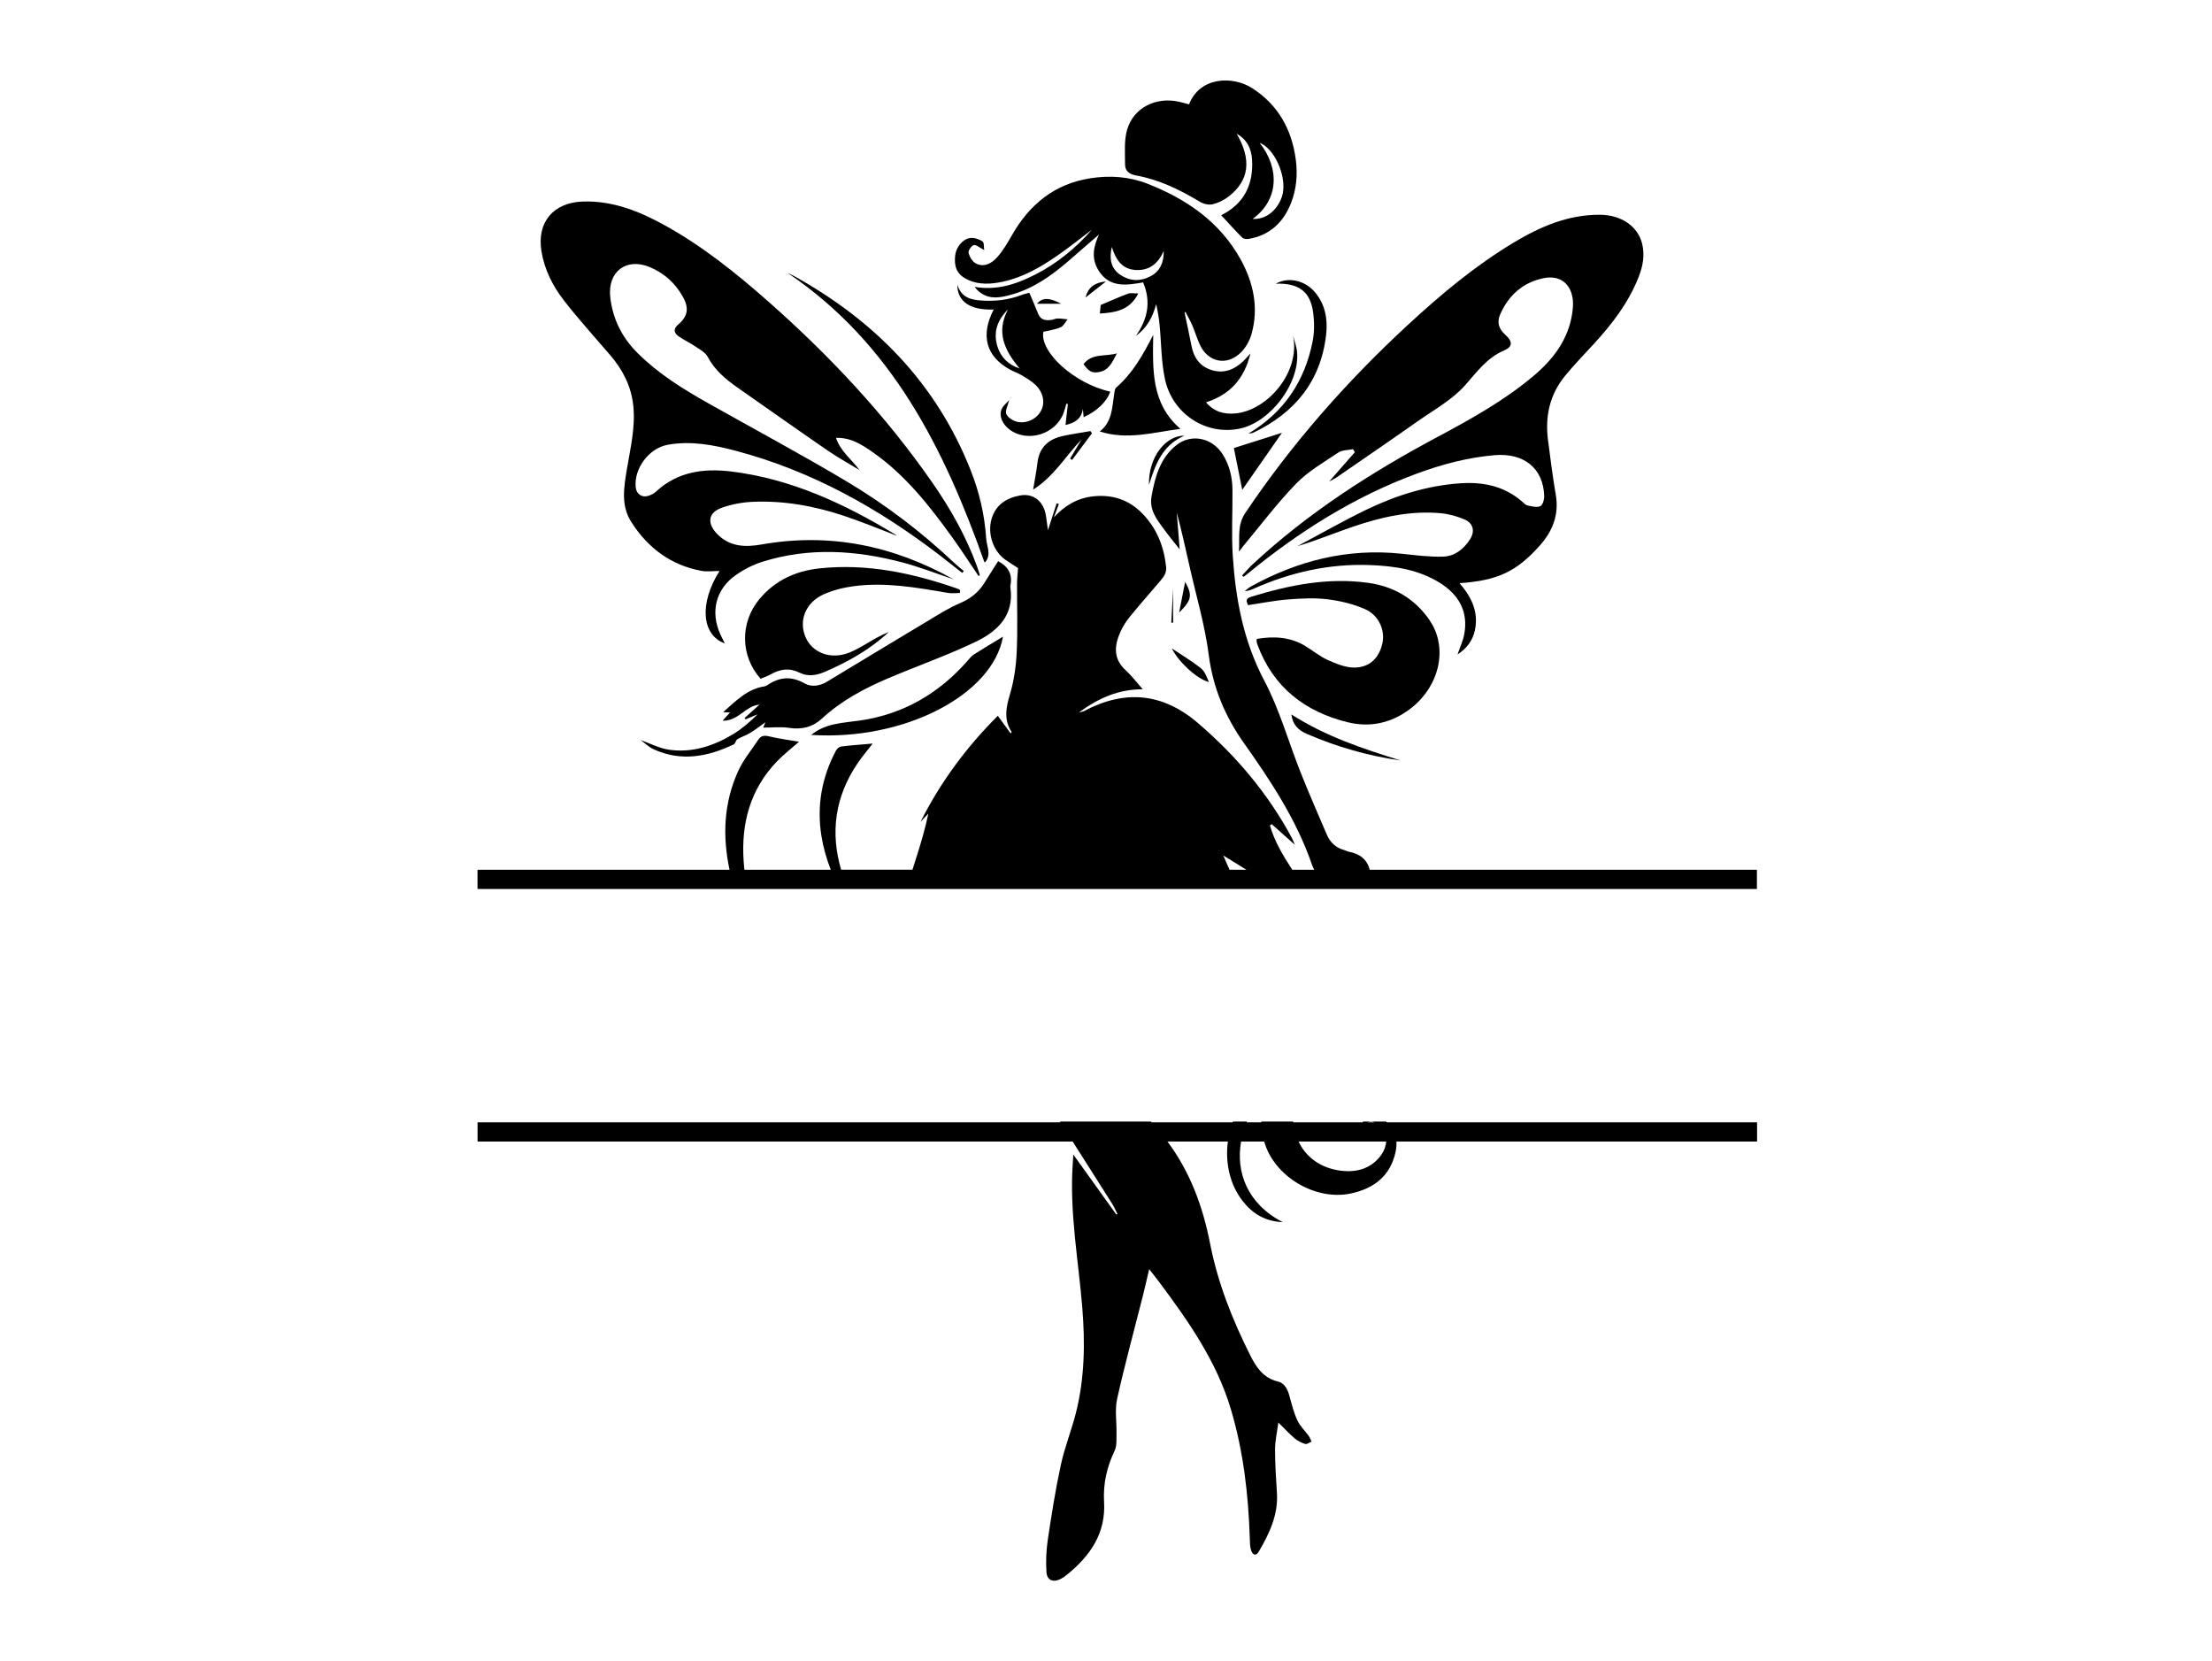 <?xml version="1.0" encoding="UTF-8"?><svg id="a" xmlns="http://www.w3.org/2000/svg" viewBox="0 0 800 600.7"><defs><style>.b{fill:none;}</style></defs><g><path class="b" d="M405.25,99.43c3.38,2.24,7.12,2.42,10.8,.5,3.67-1.92,4.89-5.2,4.84-9.19-2.01,4.6-5.37,7.3-10.43,6.87-4.87-.42-7-4-8.34-8.31-.95,4.02-.49,7.73,3.13,10.13Z"/><path class="b" d="M364.56,111.91c-3.78,3.74-5.46,8.17-3.81,13.42,1.26,4,4.01,6.6,8,7.9-5.31-6.35-8.69-12.98-4.2-21.33Z"/><path class="b" d="M443.7,312.31c.33,.74,.66,1.47,.98,2.21h6.09c-2.78-1.7-5.54-3.47-8.37-5.17,.37,.86,.82,1.92,1.29,2.96Z"/><path class="b" d="M453,79.17c6.29,.37,10.2-5.28,10.95-9.39,1.22-6.67-3.2-16.16-8.42-18.15,7.41,9.31,6.89,20.8-2.54,27.54Z"/><path d="M203.89,108.57c5.31,6.86,11.18,13.28,16.82,19.88,4.47,5.23,7.52,11.06,8.3,18.04,.89,7.92-1.03,15.51-2.29,23.19-1.06,6.47-2.25,13.04,1.58,19.05,5.98,9.4,14.29,15.63,25.38,17.7,2.02,.37,4.16,.05,6.55,.05-7.41,11.68-6.5,23.15,1.89,26.18-.57-1.16-1.1-2.18-1.58-3.23-3.71-8.13-1.71-16.4,5.62-21.51,2.91-2.03,6.23-3.73,9.61-4.79,16.91-5.3,33.89-4.17,50.75,.29,6.04,1.6,11.89,3.91,18.36,6.08-22.07-12.34-44.97-16.92-69.48-12.61-5.97,1.05-11.7,.86-16.25-4.04-3.56-3.84-2.95-7.56,2.01-9.28,3.45-1.2,7.18-1.92,10.83-2.09,11.32-.54,22.36,1.45,33.08,5,6.59,2.18,13.01,4.87,19.23,7.23,.03,.02-.16-.21-.39-.35-18.47-11.19-37.82-20.24-59.52-22.87-9.81-1.19-19.35,.04-27.11,7.26-.76,.71-1.79,1.22-2.78,1.55-2.31,.77-4.35-.66-4.59-3.05-.69-6.89,4.81-14.19,11.61-15.42,8.39-1.51,16.54,.06,24.57,2.18,27.46,7.26,51.72,20.84,74.1,38.03,2.62,2.02,5.21,4.09,7.81,6.13,.19-.22,.39-.44,.58-.66-1.19-1.01-2.43-1.98-3.56-3.05-11.83-11.16-24.75-20.98-38.67-29.29-16.56-9.88-33.59-18.99-50.4-28.46-9.12-5.14-17.98-10.67-25.44-18.12-5.55-5.55-8.93-12.24-9.8-20.12-1.02-9.19,5.73-14.42,14.24-10.9,5.21,2.15,9.24,5.78,12,10.71,2.31,4.12,1.86,7.08-1.69,10.09-1.8,1.53-1.54,2.94-.03,4.09,1.83,1.39,4.02,2.31,5.93,3.61,1.73,1.18,3.9,2.28,4.8,3.99,2.54,4.77,6.41,8.04,10.67,11.02,10.87,7.6,21.69,15.27,32.62,22.78,3.72,2.56,7.71,4.75,11.57,7.1-2.81-3.87-6.78-6.63-8.48-11.63,5.37-.14,9.23,2.39,12.96,4.96,11.93,8.24,20.75,19.45,29.11,31.05,3.28,4.55,6.33,9.28,9.48,13.92,.17-.08,.33-.16,.5-.23-.34-1.08-.65-2.17-1.04-3.23-3.97-10.88-9.61-20.87-16.2-30.34-16.95-24.36-37.09-45.85-59.3-65.44-11.73-10.34-23.91-20.13-37.69-27.69-9.14-5.03-18.68-8.81-29.4-8.45-10.71,.36-16.67,7.54-14.93,18.04,1.09,6.61,4.06,12.47,8.06,17.64Z"/><path d="M448.11,199.45c.84-1.1,1.11-1.48,1.41-1.84,6.37-7.63,12.36-15.64,19.27-22.75,4.34-4.46,9.98-7.7,15.22-11.21,1.42-.95,3.53-.85,5.33-1.23,.22,.37,.44,.74,.66,1.1-2.92,3.32-5.83,6.65-9.28,10.58,1.35-.73,2.05-1.03,2.66-1.45,9.71-6.7,19.45-13.35,29.09-20.14,5.97-4.21,12.67-7.86,17.41-13.2,4.32-4.87,7.89-9.94,14.18-12.63,3.14-1.34,2.97-3.27,.35-5.62-2.3-2.07-3.13-4.45-1.87-7.33,3.05-6.98,8.26-11.61,15.72-13.14,6.14-1.26,10.25,2.25,10.62,8.52,.08,1.35-.05,2.73-.25,4.08-1.41,9.53-6.78,16.63-13.91,22.66-10.58,8.94-22.61,15.63-34.75,22.11-24.11,12.86-46.96,27.52-67.04,46.21-1.32,1.23-2.49,2.62-3.73,3.93,.18,.16,.37,.33,.55,.49,.38-.29,.78-.56,1.15-.86,18.71-15.41,38.97-28.2,61.84-36.59,9-3.3,18.17-5.72,27.76-6.54,10.6-.91,17.65,4.69,17.98,14.71,.04,1.28-.53,3.33-1.4,3.72-1.25,.57-3.07,.07-4.6-.23-.69-.13-1.3-.83-1.89-1.34-6.43-5.63-14.07-7.26-22.34-6.7-11.94,.8-23.18,4.31-33.86,9.45-8.54,4.11-16.78,8.83-25.15,13.28,6.87-2.04,13.38-4.74,20.04-7.02,10.3-3.52,20.86-5.9,31.84-4.88,2.94,.27,5.95,1.12,8.66,2.31,3.1,1.37,3.7,4.23,1.88,7.1-2.26,3.56-5.56,6.15-9.72,6.28-5.02,.16-10.08-.52-15.1-1.05-19.51-2.05-37.55,2.51-54.54,11.91-.76,.42-1.4,1.05-2.1,1.58,1.22,0,2.18-.39,3.12-.81,13.46-5.98,27.52-9.15,42.28-8.57,8.81,.34,17.51,1.64,25.18,6.45,6.79,4.26,10.3,10.32,8.79,18.53-.44,2.41-1.54,4.71-2.44,7.35,3.36-2.2,5.46-5.01,6.27-8.66,1.46-6.65-1.19-12.12-5.55-17.13,13.77-.94,20.7-4.18,29.14-13.72,4.61-5.21,6.91-11.16,5.67-18.31-1.13-6.53-1.94-13.11-2.8-19.68-1.11-8.5,.58-16.36,6.03-23.09,3.25-4.01,6.87-7.73,10.38-11.54,6.72-7.29,12.71-15.06,16.37-24.39,1.53-3.89,2.28-7.91,1.26-12.03-1.56-6.28-7.51-10.4-15.21-10.46-11.53-.09-21.68,4.3-31.31,10.09-13.79,8.29-26.07,18.55-37.87,29.43-22.28,20.54-42.19,43.1-59.12,68.29-2.97,4.41-2.01,8.71-2.3,14Z"/><path d="M349.48,100.89c4.31,2.24,8.9,1.92,13.41,.93,7.26-1.59,13.58-5.29,19.6-9.45,4.27-2.94,8.3-6.21,12.44-9.34-5.83,6.66-12.56,12.18-20.43,16.21-6.84,3.51-13.98,5.9-22.01,4.49,.64,.86,1.35,1.59,2.17,2.17,3.5,2.48,7.28,1.69,10.97,.69,8-2.17,14.57-6.85,20.75-12.17,3.71-3.19,7.4-6.41,11.09-9.62-2.03,4.4-3,8.88,.14,13.47,4.01,5.87,9.99,4.86,15.81,3.85,3,7.09,1.59,13.39-2.64,19.37,3.98-2.86,6.13-6.81,7.35-11.5,.6,2.51,1.01,4.99,1.25,7.48,.63,6.5,.58,13.14,1.91,19.49,2.68,12.8,14.99,20.64,27.19,18.01,11.02-2.38,21.5-16.23,20.64-27.47-.16-2.11-.97-4.18-1.48-6.26,2.82,13.44-9.44,27.38-21.06,28.28-3.85,.3-7.45-.55-10.41-4.03,8.73-2.8,13.82-8.52,16.08-17.68-1.17,1.27-1.85,2.08-2.62,2.81-3.26,3.11-7.08,4.58-11.5,3.18-4.2-1.33-6.41-4.49-7.22-8.77-.75-4-1.65-7.96-2.48-11.94,.1-.11,.19-.21,.29-.32,.83,1.62,1.76,3.2,2.48,4.87,.96,2.23,1.65,4.58,2.64,6.79,2.93,6.6,9.88,8.1,14.99,2.98,1.77-1.77,3.16-4.29,3.83-6.71,2.61-9.44,.68-18.44-3.92-26.8-7.52-13.65-19.59-21.91-33.76-27.47-6.61-2.59-13.51-3.04-20.43-2-13.01,1.96-22.18,9.39-28.58,20.64-1.58,2.78-3.23,5.62-5.35,7.97-1.97,2.18-4.75,3.85-7.82,2.14-1.21-.67-2.18-2.38-2.5-3.79-.18-.79,1.06-2.59,1.89-2.75,.94-.19,2.14,.95,3.77,1.79-.19-1.11,0-2.76-.62-3.15-1.26-.8-3.02-1.41-4.46-1.21-2.76,.37-5.09,3.39-5.42,6.21-.5,4.21,.67,6.87,4.02,8.61Zm52.63-11.59c1.34,4.32,3.46,7.9,8.34,8.31,5.06,.43,8.43-2.27,10.43-6.87,.05,3.99-1.17,7.27-4.84,9.19-3.67,1.92-7.41,1.74-10.8-.5-3.62-2.4-4.08-6.11-3.13-10.13Z"/><path d="M410.94,63.46c8.35,1.51,15.83,5.18,23.04,9.52,1.27,.76,3.15,1.21,4.55,.89,2.02-.46,4.06-1.47,5.72-2.73,7.6-5.81,8.47-13.41,3.02-22.77,3.67,2.04,5.33,5.34,5.56,9.42,.52,9.14-3.06,16.02-11.17,20.03,2.54,2.74,5.01,5.5,7.62,8.12,.46,.46,1.55,.58,2.28,.46,7.61-1.3,12.54-5.88,15.33-12.91,2.02-5.11,2.46-10.46,1.74-15.85-1.46-10.89-6.41-19.78-15.81-25.79-6.98-4.46-18.85-4.18-22.79,5.88-1.2-.31-2.41-.67-3.63-.94-8.3-1.86-16.39,2.1-18.74,10.04-1.17,3.95-.76,8.41-.77,12.64,0,2.43,1.62,3.56,4.07,4Zm44.6-11.83c5.22,1.98,9.64,11.47,8.42,18.15-.76,4.12-4.66,9.76-10.95,9.39,9.43-6.74,9.95-18.23,2.54-27.54Z"/><path d="M517.06,224.31c-5.35-7.82-12.97-12.28-22.31-13.56-14.51-1.99-28.49,.82-42.3,5.06-2.08,.64-1.72,1.57-1.08,3.02,4.96-.73,9.65-1.69,14.39-2.06,4.76-.37,9.62-.64,14.33-.06,4.65,.57,9.41,1.7,13.67,3.6,4.99,2.22,7.25,7.74,6.19,12.38-1.21,5.31-4.63,8.71-10.23,8.71-3.21,0-6.57-1.42-9.6-2.78-2.9-1.31-5.41-3.45-8.17-5.09-5.46-3.26-11.35-3.51-17.37-2.5-.08,.45-.17,.64-.14,.8,.1,.48,.21,.96,.38,1.41,5.69,15.25,17.04,24.06,32.44,27.9,8.05,2.01,15.66,.43,22.44-4.57,10.88-8.04,14.21-22.22,7.35-32.24Z"/><path d="M360.97,202.95c-1.61,2.55-3.27,5.08-4.84,7.66-2.15,3.55-5.12,5.88-9,7.53-4.1,1.74-7.91,4.19-11.75,6.49-12.12,7.25-24.21,14.58-36.3,21.88-2.61,1.58-5.59,2.03-8.09,.61-4.8-2.72-9.12-2.34-13.49,.64-.32,.22-.7,.39-1.07,.45-6.18,.95-10.27,5.23-14.9,9.32,.95,.05,1.64,.08,2.49,.12-.84,.93-1.58,1.75-2.69,2.97,5.76,.16,8.42-5.49,13.33-5.81-1.81,1.63-3.58,3.23-5.36,4.82,.11,.17,.22,.33,.33,.5,1.45-.61,2.9-1.22,4.35-1.82-2.72,2.7-5.56,5.18-8.74,7.11-7.15,4.34-14.93,6.92-23.37,5.67-3.47-.51-6.76-2.27-10.2-3.49,1.54,1.11,2.97,2.54,4.69,3.33,9.93,4.57,19.56,2.75,28.97-1.73,.62-.29,.76-1.53,1.38-1.9,1.46-.88,3.14-1.39,4.6-2.27,1.71-1.02,3.28-2.28,5.48-3.84-.49,1.23-.68,1.72-.76,1.93,3.2,0,6.35-.38,9.37,.09,4.62,.71,8.56-.31,11.91-3.4,6.98-6.45,15.22-10.83,23.85-14.51,10.55-4.5,21.43-8.29,31.76-13.25,7.79-3.74,13.92-9.48,12.52-19.55-.04-.29-.05-.6,0-.88,.82-4.08-.91-6.84-4.45-8.68Z"/><path d="M297.94,214.91c3.39-1.53,7.19-2.46,10.89-2.95,11.47-1.51,22.73,.51,33.99,2.44,1.41,.24,2.89,.03,4.34,.03l.07-1c-.23-.16-.44-.39-.7-.48-16.31-5.7-32.97-9.3-50.36-7.39-8.48,.93-15.91,4.35-21.54,11.11-7.02,8.43-6.92,20.52,.44,28.77,1.18-.5,2.49-.91,3.65-1.57,3.42-1.93,6.72-2.47,10.48-.6,2.88,1.43,5.99,1.03,9.05-.3,8.46-3.65,16.41-8.08,23.22-14.44-1.49,.58-2.93,1.29-4.33,2.05-3.33,1.81-6.5,4.01-9.99,5.41-6.68,2.68-13.43,.09-15.84-5.66-2.51-5.98,.03-12.46,6.63-15.45Z"/><path d="M401.52,141.61c-13.09-2.89-25.58-14.43-24.17-21.62,2.28-.56,4.4-.82,6.26-1.65,1.05-.47,1.68-1.88,2.5-2.86-1.21-.12-2.42-.32-3.63-.31-.76,0-1.5,.42-2.27,.52-2.03,.26-3.84,.06-4.74-2.22-.98-2.49-2.07-4.93-3.2-7.6-.72,.2-1.76,.4-2.73,.77-4.73,1.82-9.64,2.39-14.66,2.03-3.69-.26-7.16-1-8.63-5.69-.07,6.17,4.82,9.27,13.14,8.94-4.85,9.33-2.8,16.95,5.87,21.72,1.36,.75,2.87,1.24,4.2,2.03,1.74,1.05,3.54,2.1,5,3.48,2.78,2.61,3.53,6.2,2.21,9.04-1.38,2.96-4.78,5-8.47,4.41-1.58-.26-3.57-1.48-4.24-2.83-.56-1.12,.55-3.06,1.02-5.12-.98,1.14-2.19,2.07-2.72,3.29-1.06,2.4,.26,5.44,2.83,7.37,6.52,4.91,16.81,1.72,19.6-6.08,.38-1.07,.66-2.18,.99-3.27,.18,.05,.35,.1,.53,.15-.29,2.51-.57,5.03-.86,7.58,3.39-.75,5.78-2.26,6.29-5.85,.09,.98,.18,1.97,.27,3.01,4.77-2.09,8.53-5.75,9.6-9.23Zm-40.77-16.28c-1.65-5.26,.03-9.69,3.81-13.42-4.49,8.34-1.11,14.97,4.2,21.33-3.99-1.31-6.75-3.9-8-7.9Z"/><path d="M356.05,203.34c.1-.05,.31-.07,.4-.2,2.1-2.75,.41-5.55,.22-8.38-.57-8.63-2.49-16.87-5.7-24.92-12.46-31.34-34.6-53.8-63.69-69.96-.79-.44-1.63-.8-2.45-1.2,37.74,25.46,56.64,63.57,71.21,104.66Z"/><path d="M426.91,155.07c-10.57-9.11-10.03-21.19-9.83-33.99-3.81,7.49-7.57,14.03-13.43,19.1-.52,.45-.57,1.54-.7,2.35-.75,4.86-.7,10-5.2,13.49,9.86,3.19,19.27,.35,29.16-.94Z"/><path d="M349.97,238.91c-10.41,11.86-23.28,19.37-38.96,21.64-6.12,.89-12.4,.92-17.63,5.2,33.6,2.19,65.65-14.49,69.36-35.53-3.29,2-6.94,4.16-10.52,6.44-.88,.56-1.56,1.45-2.26,2.25Z"/><path d="M461.43,102.59c8.27-.28,12.51,2.82,13.51,10.54,.45,3.44,.44,7.1-.24,10.48-2.86,14.12-10.12,25.35-23.19,33.18,1.04-.15,1.35-.13,1.59-.25,15.1-7.14,24.57-18.6,26.51-35.47,.62-5.38-.22-10.75-3.87-15.2-3.68-4.5-9.75-5.88-14.31-3.29Z"/><path d="M387.74,166.32c2.4-3.22,4.79-6.43,7.19-9.65-.19-.26-.39-.52-.58-.78-3.44,.61-6.91,1.06-10.3,1.85-5.03,1.18-8.2,4.18-8.84,9.57-.36,3.07-.97,6.11-1.57,9.74,7.62-4.81,11.75-12.18,17.52-18.13-1.38,2.31-2.76,4.62-4.15,6.93l.72,.46Z"/><path d="M463.64,156.5c-5.76,1.83-11.79,3.73-17.4,5.51,.98,4.87,2.01,10,3.04,15.12,4.87-7,9.79-14.07,14.36-20.64Z"/><path d="M472.75,265.44c10.86,4.67,22.08,7.91,33.81,9.55-13.68-4.22-27.23-8.77-39.52-16.64,.49,3.71,2.42,5.68,5.71,7.09Z"/><path d="M411.67,106.12c-1.55,0-2.71-.29-3.64,.05-3.2,1.18-6.32,2.59-9.94,4.11-.05,.49-.17,1.7-.32,3.09,5.64-.36,10.77-1.09,13.91-7.25Z"/><path d="M391.86,131.68c1.96,2.66,3.03,3.27,5.48,2.88,3.55-.56,4.87-3.35,6.59-6.77-4.44,1.25-8.93-.16-12.07,3.89Z"/><path d="M437.21,246.66c-.75-1.84-1.48-3.91-2.94-5.06-3.4-2.67-7.14-4.9-10.44-7.11,2.11,4.47,8.72,10.89,13.38,12.17Z"/><path d="M428.35,157.56c-6.47-.18-13.07,7.46-12.81,17.8,2.36-7.6,4.94-14.46,12.81-17.8Z"/><path d="M426.45,221.5c4.52-4.45,4.9-6.22,2.17-11.09-.76,3.87-1.45,7.38-2.17,11.09Z"/><path d="M392.61,107.56c2.51-1.97,4.83-3.78,7.37-5.76-4.07,.31-6.53,2.23-7.37,5.76Z"/><path d="M375,109.84h8.76c-4.48-2.37-6.76-2.22-8.76,0Z"/><path d="M424.27,225.14v-12.28c-.2,3.84-.43,8.07-.66,12.31,.22-.01,.44-.02,.66-.03Z"/><path d="M495.39,314.52c-.95-3.63-3.48-5.79-7.61-6.53-.57-.1-1.08-.45-1.64-.6-3.05-.82-5.09-2.8-6.3-5.63-3.18-7.42-6.42-14.82-9.41-22.32-4.42-11.11-7.64-22.83-13.19-33.33-7.53-14.24-10.34-29.31-11.38-44.93-.53-7.97-.05-16.01-.12-24.02-.04-4.56-1.06-8.91-3.5-12.81-3.8-6.1-11.4-7.62-16.71-3.44-5.97,4.71-7.74,11.38-9.04,18.43-.94,5.12,1.91,8.53,4.54,12.13,1.71,2.35,3.58,4.59,5.62,7.19-.39-4.89-.72-9.12-1.06-13.35,1.72,6.55,3.2,13.08,4.66,19.61,2.38,10.63,5.53,21.16,6.91,31.92,1.54,11.92,5.95,22.3,12.75,31.9,9.76,13.78,19.03,27.81,24.59,43.96,.22,.65,.51,1.24,.82,1.81h-7.95c-3.28-5.04-6.41-10.15-8.08-16.03,.21-.16,.43-.31,.64-.47,2.6,2.33,5.21,4.66,8.38,7.49-.57-1.31-.79-1.93-1.1-2.51-8.6-16.02-20.12-29.64-33.89-41.47-12.88-11.07-26.64-12.21-41.42-4.31-.26,.14-.58,.15-1.69,.41,7.26-5.28,14.4-8.4,23.09-8.36-2.27-2.56-4.03-4.92-6.17-6.87-4.68-4.27-4.1-9.11-1.81-14.13,.88-1.93,2.09-3.76,3.44-5.41,3.39-4.16,6.96-8.18,10.43-12.28,1.36-1.61,2.81-3.07,2.55-5.59-.78-7.44-3.44-14.05-8.68-19.38-4.77-4.87-10.72-6.84-17.58-6.13-5.8,.6-10.37,3.32-14.32,7.6l1.79-4.8c-.27-.09-.54-.17-.8-.26-1,3.09-2,6.17-3.14,9.7-.28-2.01-.49-3.55-.71-5.09-.75-5.24-4.46-8.31-9.28-7.47-5.05,.89-8.97,3.4-10.44,8.61-1.51,5.37,.7,11.6,5.01,14.65,1.57,1.11,3.21,2.1,4.6,3.01-.14,2.05-.35,3.8-.36,5.54-.04,8.31,.26,16.63-.13,24.92-.24,5.1-.98,10.31-2.44,15.19-1.44,4.81-2.28,9.2,.61,13.64,.03,.04-.16,.22-.36,.5-1.55-2.14-3.02-4.16-4.63-6.37-11.42,11.37-20.78,24.05-27.96,38.35,.94-.99,1.88-1.98,2.82-2.97-1.07,5.18-2.53,10.11-4.07,15.02-.55,1.76-1.11,3.51-1.67,5.26h-25.8c-3.85-13.16-2.44-26.17,6.08-38.67,1.58-2.31,3.41-4.45,5.34-6.95-4.09,.36-7.78,.61-11.44,1.07-.69,.09-1.52,.85-1.87,1.52-5.13,9.69-6.96,19.97-5.23,30.82,.68,4.26,1.85,8.32,3.39,12.22h-31.25c-.11-1.01-.2-2.02-.27-3.04-.94-13.66,2.32-25.95,11.96-36.06,2.39-2.5,5.17-4.63,8.06-7.18-3.88-.68-7.45-1.14-10.94-1.98-1.71-.41-2.87-.14-3.78,1.24-2.46,3.73-5.41,7.25-7.25,11.27-5.36,11.75-5.69,23.75-3.16,35.75h-91.14v6.96h462.71v-6.96h-140.05Zm-50.7,0c-.32-.74-.65-1.48-.98-2.21-.47-1.04-.92-2.1-1.29-2.96,2.83,1.71,5.58,3.48,8.37,5.17h-6.09Z"/></g><g><path class="b" d="M494.67,405.84h2.41c-.89-.29-1.68-.26-2.41,0Z"/><path class="b" d="M485.02,423.35c5.81,.71,11.13-.83,14.68-5.94,.9-1.3,1.51-3.02,1.66-4.61h-31.71c2.77,5.79,8.16,9.67,15.38,10.55Z"/><path d="M635.43,405.84h-133.82c-.1-.09-.19-.18-.29-.27h-8.31c-.07,.09-.14,.18-.21,.27h-25.11c-.01-.09-.01-.18-.02-.27h-11.52c0,.09,0,.18,0,.27h-5.29c.04-.09,.08-.18,.12-.27h-5.09c-.03,.09-.07,.18-.1,.27h-29.31c-.07-.09-.14-.18-.21-.27h-32.91c.06,.09,.11,.18,.17,.27H172.72v6.96h215.23c4.74,7.45,9.48,14.91,14.2,22.37,.77,1.21,1.34,2.55,2,3.83l-.41,.2c-5.03-7.02-10.07-14.04-15.55-21.68-.12,1.76-.18,2.7-.24,3.63-1.15,17.38,2.06,34.46,3.47,51.66,1.05,12.81,.87,25.58-2.3,38.11-1.59,6.31-4.07,12.41-5.44,18.76-1.94,8.93-3.37,17.99-4.72,27.03-.58,3.9-.76,7.93-.49,11.86,.2,2.92,2.52,3.76,5.16,2.39,.77-.4,1.51-.91,2.18-1.46,8.41-6.83,14.18-14.93,13.49-26.49-.38-6.41,1.01-12.55,3.83-18.43,.85-1.78,.61-4.13,.66-6.23,.11-4.17-.66-8.5,.23-12.48,2.74-12.34,6.1-24.55,9.2-36.81,.81-3.21,1.53-6.44,2.4-10.11,1.5,1.93,2.66,3.36,3.76,4.84,10.52,14.1,20.58,28.49,25.72,45.6,4.58,15.24,6.38,30.91,6.9,46.76,.05,1.46,.02,2.98,.44,4.35,.47,1.54,1.67,2.55,2.83,.56,3.82-6.53,7.05-13.27,6.55-21.17-.33-5.26-.69-10.52-.68-15.79,.01-3.1,.74-6.2,1.19-9.7,2.31,2.27,4.02,4.14,5.95,5.77,1.08,.91,2.44,1.59,3.8,1.99,.61,.18,1.5-.55,2.27-.86-.35-.7-.61-1.46-1.06-2.09-1.35-1.88-3.14-3.53-4.08-5.58-1.29-2.8-2.06-5.85-2.87-8.85-.66-2.41-1.75-4.64-4.19-5.22-5.29-1.26-7.83-5.18-10.01-9.51-6.45-12.84-11.73-26.18-14.48-40.29-2.65-13.57-7.27-26.03-15.43-36.96h21.85c-1.02,7.62,.67,15.44,5.25,21.38,3.48,4.5,7.95,7.48,14.59,7.76-12.96-6.67-16.98-18.23-15.07-29.14h8.37c3.51,12.59,18.51,21.53,31.33,18.78,8.44-1.81,14.38-6.41,16.22-15.2,.26-1.23,.33-2.43,.26-3.58h130.44v-6.96Zm-138.34,0h-2.41c.73-.26,1.53-.29,2.41,0Zm2.61,11.57c-3.55,5.11-8.87,6.64-14.68,5.94-7.22-.88-12.61-4.75-15.38-10.55h31.71c-.15,1.59-.75,3.31-1.66,4.61Z"/></g></svg>